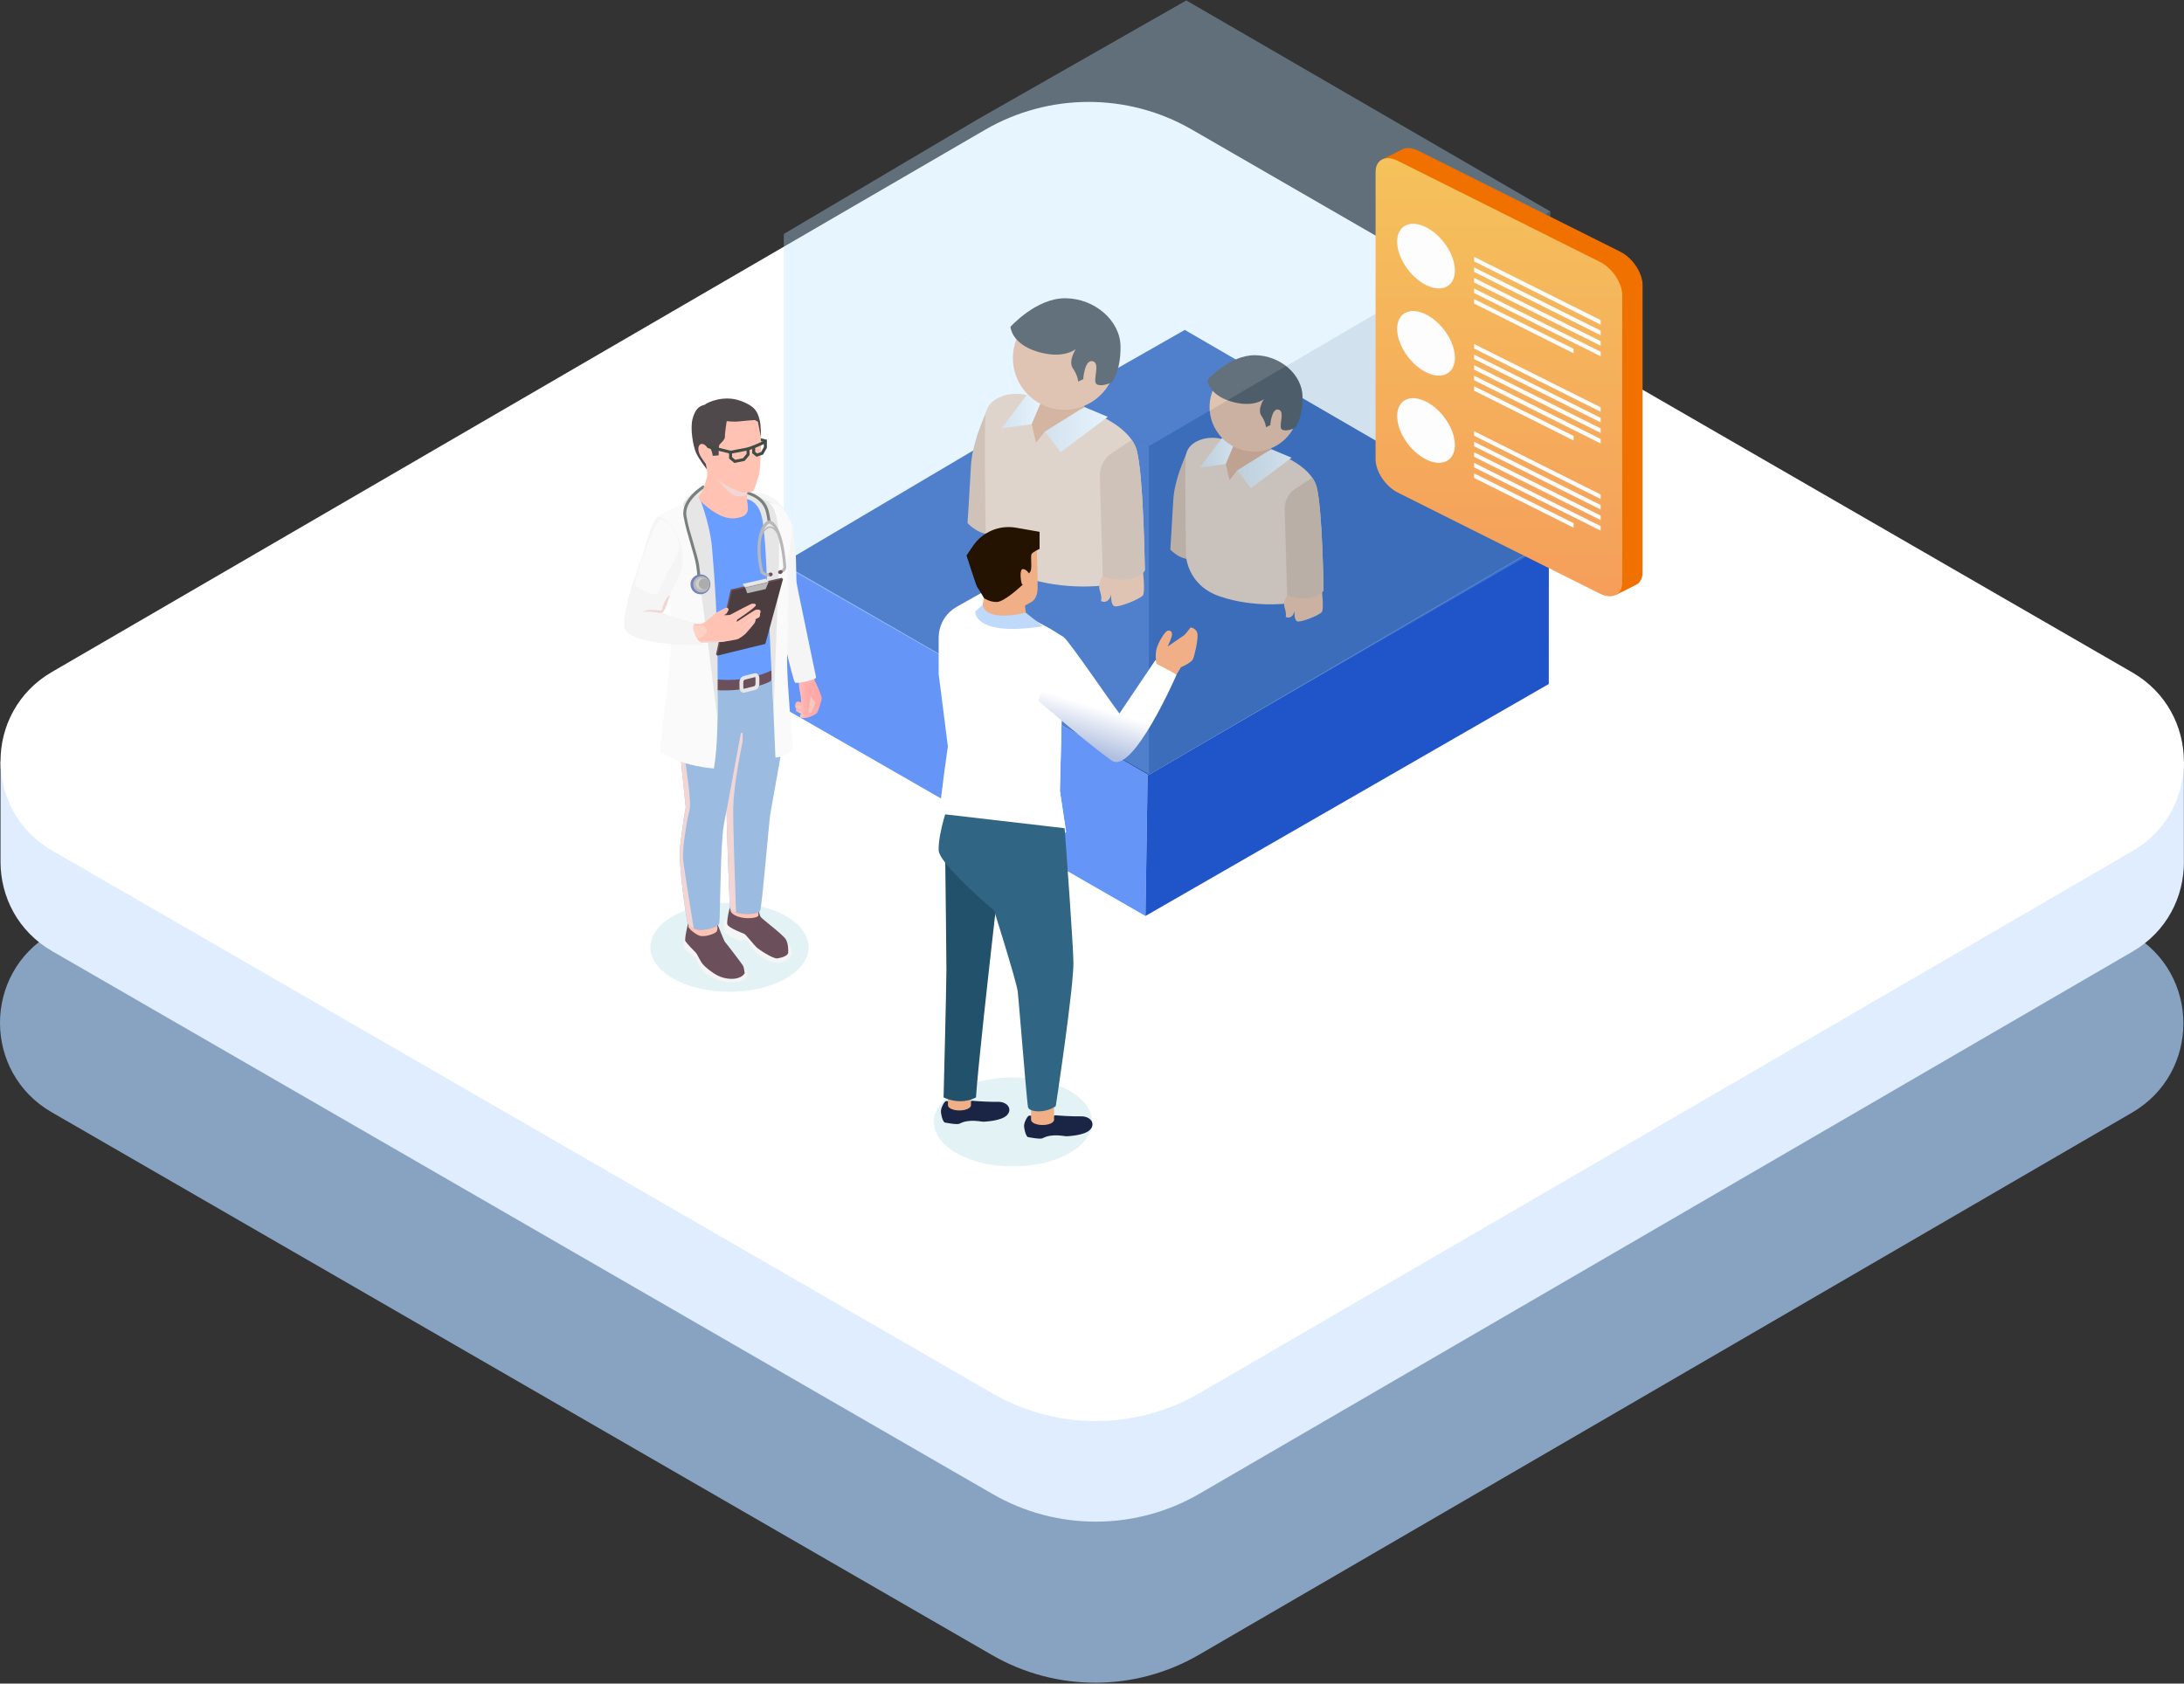 <svg width="476" height="367" viewBox="0 0 476 367" fill="none" xmlns="http://www.w3.org/2000/svg">
<rect x="0" y="0" width="476" height="367" fill="#333333" stroke="none"/>
<path opacity="0.7" d="M464.619 203.609L259.65 85.271C245.693 77.212 228.49 77.237 214.555 85.334L11.192 203.517C-3.755 212.203 -3.724 233.8 11.247 242.444L216.216 360.782C230.173 368.84 247.376 368.816 261.311 360.718L464.674 242.536C479.619 233.851 479.59 212.252 464.619 203.609Z" fill="#ADD4FE"/>
<path d="M475.978 165.998H460.389L259.763 50.166C245.805 42.107 228.603 42.132 214.668 50.229L15.459 165.996H0.114V187.884C0.114 187.886 0.114 187.89 0.114 187.892V187.919C0.134 195.475 3.884 203.02 11.36 207.336L216.329 325.675C230.286 333.733 247.489 333.709 261.423 325.611L464.787 207.429C472.271 203.079 475.996 195.495 475.976 187.919L475.978 165.998Z" fill="#DFEDFF"/>
<path d="M464.732 146.581L259.763 28.242C245.806 20.184 228.603 20.209 214.668 28.306L11.304 146.488C-3.642 155.175 -3.612 176.772 11.36 185.415L216.329 303.754C230.286 311.812 247.489 311.787 261.423 303.69L464.787 185.507C479.732 176.823 479.703 155.224 464.732 146.581Z" fill="white"/>
<path d="M250.123 168.851L249.657 199.669L170.485 154.18V122.828L250.123 168.851Z" fill="#6596F7"/>
<path d="M337.554 149.103L249.657 199.669L250.123 168.85L250.304 168.956L337.571 117.923L337.554 149.103Z" fill="#2054C9"/>
<path d="M337.571 117.923L337.469 117.984L307.191 135.689L305.066 136.933L302.166 138.628L300.176 139.79L293.785 143.529L291.793 144.694L250.304 168.955L250.291 168.948L250.123 168.85L217.882 150.194L215.89 149.041L212.07 146.831L209.866 145.556L209.292 145.224L207.306 144.073L170.485 122.827L200.083 105.32L202.43 103.932L212.663 97.879L214.67 96.736L222.421 92.317L224.433 91.17L258.218 71.915L291.123 90.993L293.368 92.295L293.853 92.576L295.829 93.722L302.777 97.751L304.75 98.894L335.104 116.493L337.571 117.923Z" fill="#1C4EB0"/>
<path d="M215.645 88.326C215.645 88.326 211.94 95.626 211.619 101.512C211.298 107.398 210.87 114.033 210.87 114.033C210.87 114.033 213.652 117.137 217.077 116.388C220.502 115.639 215.645 88.326 215.645 88.326Z" fill="#DCB193"/>
<path d="M249.51 124.312C249.51 124.312 248.64 126.054 245.505 126.315C242.359 126.587 240.357 125.618 240.357 125.618V127.632C240.357 127.632 231.987 128.763 223.443 125.879C214.899 123.006 214.812 115.333 214.812 115.333C214.812 115.333 214.46 92.131 214.812 90.191C215.181 88.159 216.693 87.045 218.246 86.434C220.055 85.722 222.061 85.683 223.945 86.163L236.95 89.473C236.95 89.473 243.753 91.671 246.659 95.894C247.159 96.612 247.551 97.396 247.769 98.245C249.249 104.002 249.51 124.312 249.51 124.312Z" fill="#F3CDB2"/>
<path d="M236.302 88.71L227.731 94.057L231.177 98.568L241.445 90.868L236.302 88.71Z" fill="url(#paint0_linear_3283_4594)"/>
<path d="M224.861 92.463L218.3 93.374L223.927 85.883L226.748 88.012L224.861 92.463Z" fill="url(#paint1_linear_3283_4594)"/>
<path d="M226.748 88.012L224.86 92.463L225.804 96.508L227.731 94.057L236.302 88.71L236.327 88.186L226.748 88.012Z" fill="#E49E72"/>
<path d="M242.94 80.697C244.388 74.657 240.665 68.586 234.625 67.138C228.585 65.691 222.514 69.413 221.066 75.453C219.619 81.493 223.341 87.564 229.381 89.012C235.421 90.46 241.492 86.737 242.94 80.697Z" fill="#F6B58C"/>
<path d="M220.23 71.243C220.23 71.243 220.403 74.933 226.112 76.663C231.82 78.393 234.472 76.086 234.472 76.086C234.472 76.086 232.742 78.681 233.838 80.296C234.934 81.91 234.991 83.179 234.991 83.179L236.087 82.66C236.087 82.66 236.375 78.278 238.163 78.739C239.95 79.2 237.99 83.121 239.028 83.755C240.066 84.39 241.968 83.467 242.141 83.467C242.315 83.467 244.275 81.103 244.217 75.51C244.16 69.917 238.625 65.073 232.224 65.015C225.823 64.957 220.23 71.243 220.23 71.243Z" fill="#373737"/>
<path d="M240.357 125.618C240.357 125.618 239.178 127.07 239.702 128.713C240.225 130.356 239.963 131.013 239.963 131.013C239.963 131.013 240.554 131.408 241.277 131.013C242 130.619 242.197 129.502 242.197 129.502C242.197 129.502 242 131.736 242.854 132.13C243.709 132.525 248.572 130.553 249.097 129.765C249.623 128.976 249.097 124.442 249.097 124.442L240.357 125.618Z" fill="#F6B58C"/>
<path d="M249.51 124.312C249.51 124.312 248.64 126.054 245.505 126.315C242.36 126.587 240.357 125.618 240.357 125.618V125.977L239.704 103.891C239.643 101.822 240.656 99.868 242.382 98.725L246.659 95.894C247.159 96.612 247.552 97.396 247.769 98.245C249.25 104.003 249.51 124.312 249.51 124.312Z" fill="#DCB193"/>
<path d="M259.196 97.577C259.196 97.577 255.994 103.885 255.716 108.973C255.439 114.06 255.069 119.795 255.069 119.795C255.069 119.795 257.474 122.478 260.434 121.83C263.394 121.183 259.196 97.577 259.196 97.577Z" fill="#DCB193"/>
<path d="M288.465 128.679C288.465 128.679 287.713 130.185 285.003 130.41C282.285 130.645 280.554 129.808 280.554 129.808V131.549C280.554 131.549 273.32 132.527 265.935 130.034C258.551 127.551 258.476 120.919 258.476 120.919C258.476 120.919 258.171 100.866 258.476 99.189C258.795 97.433 260.102 96.47 261.443 95.942C263.008 95.327 264.741 95.293 266.37 95.708L277.609 98.568C277.609 98.568 283.489 100.468 286 104.119C286.433 104.739 286.772 105.417 286.96 106.15C288.239 111.126 288.465 128.679 288.465 128.679Z" fill="#F3CDB2"/>
<path d="M277.05 97.909L269.642 102.531L272.62 106.429L281.494 99.774L277.05 97.909Z" fill="url(#paint2_linear_3283_4594)"/>
<path d="M267.16 101.152L261.49 101.94L266.353 95.465L268.792 97.305L267.16 101.152Z" fill="url(#paint3_linear_3283_4594)"/>
<path d="M268.792 97.306L267.161 101.153L267.976 104.648L269.642 102.531L277.05 97.909L277.071 97.456L268.792 97.306Z" fill="#E49E72"/>
<path d="M282.811 90.927C284.03 85.699 280.779 80.473 275.55 79.255C270.322 78.037 265.096 81.287 263.878 86.516C262.66 91.744 265.911 96.97 271.139 98.188C276.367 99.406 281.593 96.155 282.811 90.927Z" fill="#F6B58C"/>
<path d="M263.159 82.812C263.159 82.812 263.308 86.001 268.242 87.496C273.176 88.991 275.468 86.998 275.468 86.998C275.468 86.998 273.973 89.241 274.92 90.636C275.867 92.031 275.917 93.128 275.917 93.128L276.863 92.679C276.863 92.679 277.112 88.892 278.658 89.291C280.202 89.689 278.508 93.078 279.405 93.626C280.302 94.175 281.947 93.377 282.096 93.377C282.246 93.377 283.94 91.334 283.891 86.5C283.841 81.666 279.058 77.48 273.525 77.43C267.993 77.38 263.159 82.812 263.159 82.812Z" fill="#373737"/>
<path d="M280.554 129.808C280.554 129.808 279.535 131.063 279.987 132.483C280.44 133.903 280.213 134.471 280.213 134.471C280.213 134.471 280.724 134.812 281.348 134.471C281.973 134.13 282.144 133.165 282.144 133.165C282.144 133.165 281.973 135.096 282.711 135.437C283.45 135.777 287.653 134.074 288.107 133.392C288.562 132.71 288.107 128.791 288.107 128.791L280.554 129.808Z" fill="#F6B58C"/>
<path d="M288.465 128.679C288.465 128.679 287.712 130.185 285.003 130.41C282.285 130.645 280.553 129.808 280.553 129.808V130.119L279.99 111.03C279.937 109.241 280.812 107.553 282.304 106.565L286 104.118C286.433 104.739 286.772 105.416 286.96 106.15C288.239 111.126 288.465 128.679 288.465 128.679Z" fill="#DCB193"/>
<path opacity="0.34" d="M250.461 97.028L250.45 168.831L170.823 123.342V51.005L250.461 97.028Z" fill="#B7E4FF"/>
<g opacity="0.34">
<path d="M337.892 118.265L250.45 168.832L250.461 97.028L250.642 97.133L337.909 46.101L337.892 118.265Z" fill="#78ABCE"/>
</g>
<path opacity="0.34" d="M337.909 46.101L337.807 46.161L307.528 63.867L305.403 65.111L302.504 66.806L300.514 67.969L294.123 71.706L292.131 72.872L250.642 97.133L250.629 97.125L250.461 97.028L218.22 78.372L216.227 77.219L212.408 75.009L210.204 73.734L209.629 73.401L207.644 72.251L170.823 51.005L200.421 33.498L202.768 32.11L213.001 26.056L215.007 24.914L222.759 20.494L224.771 19.349L258.556 0.093L291.461 19.171L293.706 20.473L294.191 20.754L296.166 21.9L303.115 25.928L305.088 27.072L335.441 44.671L337.909 46.101Z" fill="#B7E4FF"/>
<path d="M171.182 199.636C164.45 195.848 153.532 195.848 146.798 199.636C140.064 203.424 140.064 209.564 146.798 213.352C153.531 217.14 164.448 217.14 171.182 213.352C177.917 209.564 177.917 203.424 171.182 199.636Z" fill="#E3F2F5"/>
<path d="M161.345 94.422L161.188 95.055L166.919 96.481L167.076 95.848L161.345 94.422Z" fill="#414C45"/>
<path d="M150.271 203.856C150.271 203.856 149.13 204.181 149.055 204.727C148.979 205.274 149.001 206.438 149.211 206.76C149.422 207.082 151.101 208.472 151.205 208.515C151.31 208.557 151.619 208.618 151.619 208.618C151.619 208.618 152.436 211.326 153.951 212.341C155.466 213.356 156.743 213.933 158.767 214.098C160.79 214.262 162.328 213.822 162.877 212.834C163.425 211.845 161.097 209.693 160.442 209.524L159.787 209.356L150.271 203.857V203.856Z" fill="#F5F5F5"/>
<path d="M158.95 199.857C158.95 199.857 157.794 200.638 157.711 201.524C157.627 202.409 157.838 203.171 157.838 203.171C157.838 203.171 158.991 204.094 159.286 204.19C159.581 204.286 161.283 205.117 161.334 205.113C161.384 205.109 162.065 204.736 162.065 204.736L163.018 205.27C163.018 205.27 163.944 206.973 164.719 207.606C165.495 208.238 166.702 209.429 168.808 209.79C170.914 210.151 172.666 208.765 172.574 207.573C172.482 206.381 171.545 205.401 171.545 205.401L162.606 201.027L158.95 199.857Z" fill="#F5F5F5"/>
<path d="M155.124 199.967L156.467 201.69C156.467 201.69 157.823 205.165 158.024 205.352C158.224 205.539 161.589 209.942 161.898 210.442C162.207 210.942 162.298 212.118 162.298 212.118C162.298 212.118 162.109 212.741 160.958 213.151C159.808 213.561 157.938 213.418 156.479 212.686C155.02 211.954 153.662 210.775 153.139 210.14C152.617 209.505 151.884 207.888 151.721 207.749C151.558 207.609 149.628 205.596 149.375 205.159C149.122 204.722 149.967 201.227 150.114 200.726C150.261 200.224 155.124 199.966 155.124 199.966L155.124 199.967Z" fill="#6B505C"/>
<path d="M165.036 196.616C165.036 196.616 165.418 199.374 165.796 199.886C166.173 200.397 170.728 203.796 171.277 204.784C171.827 205.772 171.798 206.924 171.785 207.634C171.772 208.345 170.371 208.791 169.417 208.915C168.464 209.039 165.345 206.948 164.889 206.511C164.432 206.074 162.552 203.752 162.276 203.604C162 203.456 158.752 202.305 158.519 201.478C158.286 200.651 159.288 196.569 159.53 196.416C159.771 196.262 165.036 196.615 165.036 196.615V196.616Z" fill="#6B505C"/>
<path d="M156.221 201.375C156.221 201.375 156.612 202.606 156.145 203.115C155.678 203.624 153.387 204.375 152.356 203.932C151.324 203.488 150.019 202.395 150.021 201.932C150.025 201.47 150.097 198.328 150.097 198.328L156.221 201.375Z" fill="#FFC2B3"/>
<path d="M165.115 197.623C165.115 197.623 165.412 199.289 165.27 199.638C165.129 199.987 163.484 200.351 161.719 200.031C159.954 199.711 159.274 198.902 159.218 198.552C159.161 198.201 160.047 195.446 160.096 195.425C160.146 195.405 165.115 197.622 165.115 197.622L165.115 197.623Z" fill="#FFC2B3"/>
<path d="M159.06 197.805C159.071 198.318 159.627 198.697 160.416 198.94C162.257 199.512 165.359 199.349 165.674 198.493C166.119 197.274 167.532 179.931 167.861 177.643C168.192 175.355 171.22 159.877 171.511 154.924C171.805 149.966 170.757 142.343 170.757 142.343L161.404 140.43C161.404 140.43 159.449 150.443 158.76 153.797L158.756 153.801C158.695 154.106 158.645 154.353 158.606 154.535C158.135 156.733 158.643 170.752 158.402 174.186C158.16 177.614 159.028 196.084 159.06 197.805Z" fill="#9BBBE0"/>
<g style="mix-blend-mode:multiply">
<path d="M159.059 197.803C159.071 198.317 159.627 198.696 160.416 198.939C160.211 192.41 159.741 179.875 159.818 175.879C159.921 170.652 161.86 161.634 161.86 161.634L161.901 155.09L158.76 153.796L158.757 153.801C158.695 154.105 158.645 154.353 158.606 154.534C158.136 156.732 158.643 170.752 158.402 174.185C158.161 177.614 159.028 196.083 159.059 197.803Z" fill="#F2D5D5"/>
</g>
<path d="M149.794 200.969C149.92 201.547 150.517 202.077 151.199 202.401C151.616 202.608 152.068 202.739 152.467 202.756C153.517 202.809 156.586 202.268 156.776 201.207C156.961 200.146 156.999 183.582 157.779 179.67C158.559 175.757 161.463 159.819 161.463 159.819C161.463 159.819 165.287 159.187 165.461 156.672C165.64 154.16 165.421 146.979 165.421 146.979L149.709 142.743L148.856 142.513C148.856 142.513 147.473 147.757 147.522 153.228C147.572 158.699 149.449 175.954 149.449 175.954C149.449 175.954 148.762 179.758 148.261 184.192C147.756 188.622 149.587 200.038 149.793 200.967L149.794 200.969Z" fill="#9BBBE0"/>
<g style="mix-blend-mode:multiply">
<path d="M149.795 200.969C149.921 201.547 150.517 202.077 151.199 202.401C150.31 196.659 148.908 188.381 148.855 186.864C148.777 184.543 149.763 178.887 149.763 178.887L150.253 176.724C150.742 174.553 149.836 170.013 148.716 160.772C147.596 151.532 149.097 146.652 149.504 143.425C149.504 143.425 149.59 143.167 149.711 142.743L148.859 142.513C148.859 142.513 147.476 147.757 147.525 153.228C147.575 158.699 149.452 175.954 149.452 175.954C149.452 175.954 148.765 179.758 148.264 184.192C147.759 188.622 149.59 200.038 149.796 200.967L149.795 200.969Z" fill="#F2D5D5"/>
</g>
<path d="M179.106 152.198C179.095 152.562 178.357 155.151 177.993 155.483C177.619 155.826 176.486 156.336 176.184 156.388C175.914 156.429 175.082 156.637 174.656 156.481C174.583 156.461 174.521 156.43 174.479 156.378C174.167 156.045 174.667 155.567 174.667 155.567L174.053 155.286L173.575 155.068C173.575 155.068 173.408 154.673 173.523 154.455C173.128 154.08 173.378 153.488 173.378 153.488C173.378 153.446 173.388 153.009 173.877 152.937C174.387 152.864 174.864 153.363 174.864 153.363C174.864 153.363 174.864 152.385 174.625 151.793C174.396 151.201 174.116 149.756 174.106 148.986C174.085 148.217 173.887 146.429 173.887 146.429C173.887 146.429 173.16 144.079 172.952 143.092C172.754 142.114 173.773 141.023 173.773 141.023L176.268 142.499C176.705 144.318 177.266 147.832 177.63 148.467C177.993 149.111 179.127 151.845 179.106 152.199L179.106 152.198Z" fill="url(#paint4_linear_3283_4594)"/>
<g style="mix-blend-mode:multiply">
<path d="M177.672 153.175C177.693 153.331 177.433 153.861 177.37 154.038C177.183 154.474 176.944 154.869 176.82 155.348C175.988 155.431 175.198 155.847 174.657 156.481C174.584 156.46 174.522 156.429 174.481 156.377C174.169 156.045 174.668 155.566 174.668 155.566L174.055 155.285C174.075 155.223 174.107 155.171 174.159 155.129C174.221 155.078 174.304 155.067 174.377 155.056C174.71 155.005 175.032 154.963 175.365 154.932C175.126 154.921 174.897 154.891 174.669 154.828C174.752 154.828 174.71 154.662 174.627 154.599C174.294 154.36 173.9 154.204 173.493 154.142C173.4 154.017 173.598 153.872 173.754 153.861C174.097 153.83 174.44 153.882 174.772 153.841C175.105 153.799 175.469 153.633 175.593 153.321C175.666 153.123 175.645 152.905 175.635 152.687C175.614 152.001 175.811 151.825 176.446 151.544C176.778 152.043 177.153 152.531 177.558 152.979C177.61 153.03 177.662 153.093 177.672 153.176L177.672 153.175Z" fill="#F2CBBC"/>
</g>
<path d="M175.06 148.694C176.07 148.27 176.74 150.352 176.694 151.307C176.648 152.262 176.297 154.118 176.297 154.118C176.297 154.118 176.392 155.729 175.679 155.867C174.966 156.005 174.498 155.66 174.572 154.42C174.646 153.181 174.62 152.143 174.408 151.036C174.196 149.928 174.147 149.078 175.06 148.694Z" fill="url(#paint5_linear_3283_4594)"/>
<path d="M177.847 147.583C177.9 148.015 176.812 148.263 175.986 148.474C174.867 148.764 173.857 148.934 173.294 148.805C173.037 148.744 171.801 143.641 171.443 142.116C171.169 140.996 170.891 139.59 170.615 138.077C169.879 133.919 169.201 128.889 169.047 126.451C168.753 121.92 167.504 110.984 167.504 110.984L164.015 107.414C168.755 107.004 171.851 111.298 172.761 115.16C173.68 119.023 173.484 125.89 173.607 126.943C173.675 127.514 174.616 132.024 175.483 136.191C175.484 136.216 175.494 136.249 175.495 136.273C175.546 136.484 175.588 136.687 175.623 136.891C175.898 138.215 176.161 139.474 176.375 140.531C176.694 142.091 177.812 147.322 177.849 147.583H177.847Z" fill="#F5F5F5"/>
<path d="M168.041 148.435C165.759 149.836 158.354 151.398 152.736 149.877C147.119 148.355 155.191 146.594 155.191 146.594C155.191 146.594 162.797 149.107 168.041 145.149C168.601 145.954 168.041 148.435 168.041 148.435Z" fill="#6B505C"/>
<path d="M144.884 124.597C145.102 125.788 145.281 126.659 145.358 126.903C145.666 127.928 147.6 135.408 147.612 135.511C147.612 135.614 148.381 141.98 148.522 143.824C148.548 144.157 148.842 145.598 149.355 146.008C151.635 147.917 158.327 148.807 163.041 147.795C168.792 146.577 170.586 144.752 170.752 143.419C170.919 142.087 170.516 137.599 170.696 134.78C170.888 131.962 170.639 124.955 171.797 119.178C172.806 114.144 171.312 111.759 170.351 110.888C169.39 110.017 167.929 109.549 166.392 109.126C164.868 108.717 164.06 108.854 162.472 108.315C160.884 107.777 153.724 107.47 150.393 108.943C150.393 108.943 149.15 109.788 147.651 110.544C146.115 111.325 144.308 112.017 143.848 112.658C143.143 113.619 144.206 120.792 144.885 124.597H144.884Z" fill="#699DFF"/>
<path d="M171.561 120.34C171.561 120.34 171.863 133.607 171.561 142.502C171.452 145.73 171.778 151.153 172.809 163.113C171.434 165.129 169.001 165.129 169.001 165.129C169.001 165.129 167.786 136.311 167.573 129.564C167.36 122.817 166.879 113.717 166.879 113.717L171.561 120.34Z" fill="#FAFAFA"/>
<g style="mix-blend-mode:multiply">
<path d="M144.883 124.596C145.101 125.788 145.28 126.658 145.358 126.902C145.665 127.927 147.599 135.407 147.612 135.51C147.612 135.613 148.38 141.979 148.521 143.823C148.547 144.156 148.842 144.553 149.354 144.963C149.431 143.106 149.585 141.146 149.585 141.146L152.748 141.735C152.748 141.735 160.614 141.095 161.279 141.081C161.945 141.068 167.223 138.251 167.223 138.251C167.223 138.251 154.426 139.006 154.221 138.955C154.016 138.904 149.532 136.88 149.238 136.636C148.93 136.393 148.444 132.371 148.277 131.103C148.111 129.835 148.674 123.622 148.674 123.622L144.883 124.596Z" fill="#F2D5D5"/>
</g>
<path d="M169.603 110.036C170.804 110.517 171.725 112.514 171.725 112.514C171.725 112.514 172.646 114.099 172.646 114.859C172.646 115.62 171.919 121.489 171.919 121.489L167.11 118.563C167.11 118.563 166.838 112.48 166.041 110.614C165.243 108.749 160.708 108.392 159.712 108.433C159.26 108.452 158.007 108.342 156.627 108.261C159.42 108.296 162.584 108.351 162.785 108.426C163.147 108.563 168.403 109.555 169.604 110.035L169.603 110.036Z" fill="#FAFAFA"/>
<path d="M161.277 107.364C161.277 107.364 162.256 107.329 163.47 107.647C164.699 107.969 166.395 108.542 167.942 109.955C170.023 111.856 169.806 119.267 169.786 122.163C169.766 125.058 168.572 154.791 168.572 154.791L166.882 120.603C166.882 120.603 166.66 116.88 166.321 114.225C165.981 111.57 165.093 108.567 161.037 108.434C157.248 108.309 161.277 107.364 161.277 107.364Z" fill="#E6E6E6"/>
<path d="M156.628 108.261C155.194 108.243 153.874 108.231 153.089 108.225C154.049 108.139 155.388 108.188 156.628 108.261Z" fill="#FAFAFA"/>
<path d="M144.688 125.007L143.156 113.007C143.156 113.007 143.29 112.698 144.688 111.897C146.087 111.097 150.534 108.884 150.534 108.884L152.347 108.219C152.347 108.219 152.637 108.222 153.089 108.225C152.766 108.254 152.481 108.297 152.264 108.361C151.911 109.182 152.871 112.107 153.272 113.718C154.859 120.096 155.354 128.044 155.354 128.044C155.354 128.044 155.849 138.762 156.055 143.206C156.398 150.619 156.76 160.795 155.594 167.517C148.084 166.891 143.865 163.954 143.865 163.954C144.011 160.306 145.667 148.773 146.073 142.779C146.429 137.518 146.105 133.101 146.073 130.937L144.688 125.007Z" fill="#FAFAFA"/>
<path d="M167.346 113.96C167.345 113.948 167.197 112.664 166.913 111.564C165.755 107.087 159.484 107.239 159.424 107.244L159.402 106.604C159.482 106.589 166.25 106.438 167.533 111.404C167.829 112.548 167.977 113.833 167.984 113.888L167.346 113.96Z" fill="#79817C"/>
<path d="M168.393 125.117C168.344 124.894 168.096 124.758 167.838 124.815C167.581 124.871 167.363 125.093 167.412 125.317C167.461 125.54 167.758 125.681 168.016 125.625C168.273 125.568 168.442 125.341 168.394 125.118L168.393 125.117Z" fill="#6B505C"/>
<path d="M167.318 125.628C166.483 125.628 165.861 124.954 165.83 124.92L165.758 124.784C164.408 119.495 165.231 114.305 167.554 113.452L167.648 113.418L167.745 113.443C170.719 114.215 171.307 122.645 171.364 123.604C171.375 123.968 171.158 124.693 170.266 124.909L170.115 124.287C170.708 124.143 170.724 123.68 170.724 123.629C170.514 120.124 169.531 114.745 167.68 114.092C165.981 114.865 165.068 119.405 166.355 124.541C166.516 124.69 167.018 125.111 167.562 124.952L167.735 125.57C167.592 125.609 167.451 125.627 167.318 125.627L167.318 125.628Z" fill="#B8B8B8"/>
<path d="M165.779 117.434L165.47 117.345C165.806 116.166 166.851 114.89 167.581 114.769C168.302 114.646 168.913 115.055 169.608 116.129L169.34 116.304C168.564 115.108 168.039 115.018 167.633 115.084C167.084 115.176 166.101 116.3 165.779 117.434Z" fill="#B8B8B8"/>
<path d="M169.614 124.869C169.693 125.083 169.958 125.185 170.205 125.094C170.452 125.003 170.639 124.754 170.561 124.539C170.483 124.324 170.169 124.225 169.921 124.316C169.673 124.406 169.536 124.654 169.614 124.869Z" fill="#6B505C"/>
<path d="M152.346 108.218C152.346 108.218 154.695 113.841 155.193 119.498C156.637 135.924 156.403 145.287 156.394 156.975C153.145 131.042 152.913 129.013 151.109 119.668C150.809 118.114 150.637 116.558 150.422 115.502C149.798 112.424 148.557 110.304 148.99 109.58C149.533 108.675 151.318 106.871 153.477 106.027C153.376 106.942 152.345 108.218 152.345 108.218H152.346Z" fill="#E6E6E6"/>
<path d="M152.64 126.307L152.003 126.245C152.003 126.239 152.06 125.514 151.728 123.262C151.569 122.188 151.086 120.544 150.574 118.803C149.982 116.789 149.309 114.506 148.981 112.569C148.337 108.794 153.109 105.874 153.313 105.752L153.643 106.301C153.596 106.328 149.042 109.118 149.611 112.461C149.935 114.361 150.602 116.625 151.189 118.623C151.707 120.385 152.196 122.049 152.361 123.17C152.71 125.529 152.643 126.277 152.64 126.307Z" fill="#79817C"/>
<path d="M163.314 105.053C163.314 105.053 162.548 107.266 162.855 109.27C163.161 111.274 163.347 112.679 159.999 112.988C156.652 113.298 152.746 109.316 152.606 109.15C152.466 108.983 152.262 108.36 152.262 108.36L153.23 106.72C153.23 106.72 154.051 104.553 154.147 103.506C154.244 102.46 153.189 97.675 153.189 97.675C153.189 97.675 150.969 93.867 154.012 94.544C157.054 95.221 159.877 96.321 160.496 98.428C161.115 100.534 163.315 105.052 163.315 105.052L163.314 105.053Z" fill="#FFC2B3"/>
<path d="M166.346 127.725L166.949 126.276L161.883 127.443L162.322 128.643L166.346 127.725Z" fill="#B8B8B8"/>
<path d="M159.267 128.505L170.376 125.949L170.653 126.232L156.328 142.922L156.052 142.639L159.267 128.505Z" fill="#6B505C"/>
<path d="M159.545 128.787L170.654 126.231L166.804 140.364L156.329 142.921L159.545 128.787Z" fill="#4C3D40"/>
<path d="M137.376 136.765C137.415 136.932 137.466 137.073 137.53 137.2C138.401 138.815 140.156 138.955 144.024 139.788C147.88 140.633 152.184 140.096 152.184 140.096C152.184 140.096 154.515 139.98 156.103 139.98C156.974 139.967 158.23 139.813 159.267 139.634H159.28C160.112 139.493 160.778 139.352 160.945 139.263C161.291 139.071 162.162 138.507 162.597 138.033C163.02 137.558 164.173 136.239 164.455 135.829C164.609 135.599 164.647 135.368 164.647 135.215C164.66 135.099 164.647 135.036 164.647 135.036C164.647 135.036 164.647 135.023 164.66 135.023C164.723 134.972 164.98 134.78 165.351 134.639C165.672 134.497 165.659 134.075 165.633 133.883C165.633 133.819 165.62 133.781 165.62 133.781C165.62 133.781 165.684 133.678 165.722 133.55C165.773 133.397 165.812 133.204 165.697 133.063C165.479 132.82 164.967 132.884 164.723 132.922C164.467 132.961 160.56 135.574 160.56 135.574L160.649 135.1C160.649 135.1 164.799 132.346 164.748 131.923C164.684 131.488 164.146 131.59 163.877 131.603C163.62 131.629 159.112 134.037 159.112 134.037L158.189 134.114H157.716L158.369 133.691C158.369 133.691 158.804 133.039 158.804 132.885C158.817 132.731 158.599 132.449 158.369 132.462C158.151 132.488 156.268 133.41 156.012 133.64C155.769 133.858 153.911 135.613 153.091 135.907C152.271 136.19 152.361 136.023 149.491 135.523C147.314 135.126 145.392 134.229 144.624 133.82C144.624 133.82 144.611 133.82 144.611 133.807C144.381 133.691 144.253 133.615 144.253 133.615C144.253 133.615 144.778 129.695 144.662 128.427C144.599 127.748 143.138 127.005 141.742 126.48C140.499 126.006 139.321 125.711 139.218 125.826C139.192 125.852 139.141 125.967 139.09 126.134C138.769 127.146 138.142 130.233 138.142 130.233C138.142 130.233 136.874 134.793 137.373 136.765H137.376Z" fill="#FFC2B3"/>
<path d="M137.736 127.594C137.736 127.594 138.913 128.839 140.961 129.533C143.008 130.227 145.192 130.937 145.192 130.937C145.192 130.937 147.699 126.654 148.311 124.951C148.923 123.248 149.292 120.584 147.931 117.411C146.571 114.239 144.58 112.67 143.499 112.668C142.451 112.666 140.779 118.437 140.498 119.607C140.216 120.778 137.736 127.594 137.736 127.594Z" fill="#F5F5F5"/>
<g style="mix-blend-mode:multiply">
<path d="M164.644 135.033L161.425 138.08L161.877 137.842L164.655 135.215C164.658 135.105 164.645 135.034 164.645 135.034L164.644 135.033Z" fill="#F2D5D5"/>
</g>
<g style="mix-blend-mode:multiply">
<path d="M165.634 133.882C165.629 133.822 165.622 133.781 165.622 133.781C165.622 133.781 165.684 133.683 165.726 133.55L163.246 135.202C163.246 135.202 161.329 136.834 161.209 137.066L163.596 135.159L165.634 133.882Z" fill="#F2D5D5"/>
</g>
<g style="mix-blend-mode:multiply">
<path d="M137.376 136.765C137.414 136.932 137.466 137.073 137.53 137.201C138.401 138.815 140.156 138.955 144.024 139.788C147.88 140.633 152.184 140.096 152.184 140.096C152.184 140.096 154.515 139.98 156.103 139.98C156.974 139.968 158.23 139.814 159.267 139.634L154.924 139.711C154.924 139.711 150.735 140.019 148.11 139.916C143.498 139.724 141.206 138.878 139.643 138.366C138.093 137.841 137.375 136.765 137.375 136.765L137.376 136.765Z" fill="#F2D5D5"/>
</g>
<g style="mix-blend-mode:multiply">
<path d="M153.095 135.901L151.643 136.223C151.643 136.223 150.188 136.213 149.618 136.17C149.048 136.128 143.155 133.512 143.155 133.512L144.252 133.612L146.581 134.693L149.501 135.518L151.62 135.926L152.018 135.999L153.095 135.901Z" fill="#F2D5D5"/>
</g>
<g style="mix-blend-mode:multiply">
<path d="M156.302 104.311C156.302 104.311 157.762 106.471 159.356 107.636C160.951 108.8 162.792 107.858 162.792 107.858L163.12 105.729L156.302 104.311Z" fill="#F2D5D5"/>
</g>
<path d="M142.56 129.565C141.346 129.558 140.424 128.907 139.435 128.312C139.428 128.308 139.422 128.304 139.415 128.3C139.123 128.125 138.562 128.007 138.475 127.636C138.449 127.527 138.458 127.414 138.468 127.302C138.519 126.695 138.518 126.085 138.729 125.52C138.964 124.889 142.836 112.784 144.215 113.255C145.186 113.587 145.958 114.289 146.494 115.153C147.096 116.126 147.732 117.01 147.917 118.161C147.96 118.425 147.981 118.66 147.983 118.877C147.999 120.16 147.383 121.302 146.859 122.434C146.379 123.47 145.596 124.276 145.219 125.384C144.929 126.238 144.363 126.971 144.061 127.833C143.791 128.605 143.584 129.571 142.559 129.565L142.56 129.565Z" fill="#FAFAFA"/>
<path d="M138.233 134.409C138.659 134.002 139.263 133.849 139.845 133.763C140.28 133.699 140.724 133.665 141.157 133.736C141.832 133.846 142.451 134.256 143.125 134.416C143.616 134.533 144.112 134.664 144.554 134.914C145.229 135.298 145.899 135.443 146.644 135.676C147.713 136.011 148.76 136.518 149.905 136.419C150.746 136.346 151.588 136.371 152.437 136.342C152.849 136.328 153.297 136.313 153.633 136.554C153.972 136.797 154.106 137.262 154.019 137.669C153.933 138.076 153.655 138.423 153.319 138.668C152.521 139.248 151.462 139.284 150.476 139.256C149.457 139.228 148.43 139.06 147.415 139.05C146.514 139.041 145.62 139.114 144.709 139.026C143.592 138.919 142.486 138.695 141.416 138.36C140.697 138.135 139.936 137.974 139.291 137.568C138.939 137.346 138.397 137.151 138.18 136.772C137.8 136.108 137.644 134.972 138.233 134.409Z" fill="#FFD0C4"/>
<path d="M138.563 130.253C138.597 129.581 138.658 128.826 138.813 128.767C139.204 128.619 139.758 129.539 140.012 129.73C140.499 130.097 141.046 130.399 141.654 130.497C142.064 130.563 142.49 130.534 142.887 130.655C143.284 130.776 143.665 131.113 143.644 131.527C143.63 131.819 143.415 132.072 143.159 132.214C142.903 132.356 142.608 132.407 142.319 132.455C141.502 132.594 139.888 132.602 139.528 133.556C139.462 133.731 139.453 133.92 139.418 134.103C139.337 134.53 139.107 134.924 138.783 135.214C138.364 135.588 137.884 135.563 137.744 134.944C137.694 134.719 137.716 134.485 137.753 134.258C137.972 132.893 138.495 131.636 138.563 130.253Z" fill="#FFD0C4"/>
<path d="M164.098 90.597C165.275 91.393 165.783 93.052 165.846 96.165C165.909 99.277 165.577 102.851 165.444 103.419C165.311 103.987 164.509 106.406 164.292 106.878C164.075 107.351 161.88 107.47 161.484 107.272C161.089 107.075 156.915 105.548 156.085 103.99C155.255 102.431 154.679 100.55 154.547 100.154C154.415 99.759 153.927 94.76 154.102 94.401C154.278 94.042 155.545 90.117 157.171 89.51C158.797 88.902 164.098 90.597 164.098 90.597Z" fill="#FFC2B3"/>
<path d="M155.331 99.368L156.633 99.268C156.633 99.268 156.602 97.234 156.796 96.953C156.989 96.672 158.053 95.842 158.001 95.174C157.95 94.507 158.387 91.799 158.387 91.799C158.387 91.799 159.856 92.007 161.079 91.862C162.301 91.716 164.536 91.561 164.536 91.561L165.18 91.953L165.814 95.213C165.814 95.213 165.932 92.805 165.518 91.383C165.104 89.962 164.779 88.585 161.321 87.348C157.863 86.112 154.295 87.604 153.583 88.234C152.271 88.538 151.508 89.256 150.944 91.31C150.381 93.364 151.049 97.198 151.685 98.653C152.322 100.108 154.061 102.32 154.061 102.32L153.683 100.086L152.901 97.115C152.901 97.115 154.037 96.833 154.634 97.513C155.232 98.193 155.331 99.368 155.331 99.368Z" fill="#4F494C"/>
<path d="M151.62 135.926C151.62 135.926 150.726 135.988 151.199 137.608C151.673 139.228 152.417 140.03 153.725 140.59C151.243 140.724 146.146 140.537 142.864 140.003C139.582 139.47 137.073 138.776 136.193 137.175C135.312 135.573 137.737 127.593 137.737 127.593L145.193 130.937L144.492 133.386L144.616 133.807L151.62 135.926L151.62 135.926Z" fill="#F5F5F5"/>
<g style="mix-blend-mode:multiply">
<path d="M140.008 133.389C140.904 133.301 141.811 133.338 142.703 133.448C143.241 133.515 143.915 133.756 144.425 133.472C145.082 133.105 145.912 129.804 146.071 129.812C145.885 129.803 145.725 129.936 145.597 130.071C145.311 130.372 145.073 130.718 144.897 131.094C144.731 131.446 144.558 131.831 144.435 132.2C144.37 132.395 144.386 132.757 144.265 132.92C144.055 133.203 143.665 133.063 143.36 133.025C142.247 132.887 141.029 132.851 140.008 133.389Z" fill="#F2D5D5"/>
</g>
<path d="M162.07 151.007C161.889 151.007 161.716 150.947 161.567 150.831C161.313 150.633 161.167 150.294 161.167 149.9V148.745C161.167 148.09 161.557 147.498 162.075 147.366H162.076L164.386 146.784C164.639 146.718 164.892 146.771 165.099 146.932C165.354 147.131 165.501 147.469 165.501 147.864V149.018C165.501 149.672 165.111 150.265 164.593 150.397L162.282 150.98C162.212 150.998 162.141 151.007 162.072 151.007H162.07ZM162.281 148.178C162.182 148.204 162.004 148.439 162.004 148.745V149.901C162.004 150.072 162.063 150.159 162.085 150.172L164.386 149.586C164.483 149.561 164.663 149.326 164.663 149.018V147.864C164.663 147.693 164.605 147.606 164.583 147.592L162.281 148.178Z" fill="#E6E6E6"/>
<path d="M164.882 99.576L163.939 98.806V97.211L167.139 95.805V97.618L166.319 99.08L164.881 99.575L164.882 99.576ZM164.591 98.497L165.013 98.841L165.872 98.544L166.487 97.448V96.805L164.591 97.637V98.497Z" fill="#414C45"/>
<path d="M160.05 100.924L158.9 99.96V98.311L163.36 97.45V99.19L162.299 100.469L160.05 100.924ZM159.552 99.656L160.229 100.222L161.945 99.875L162.708 98.954V98.241L159.552 98.85V99.656Z" fill="#414C45"/>
<path d="M153.625 96.852L153.468 97.485L159.148 98.898L159.305 98.265L153.625 96.852Z" fill="#414C45"/>
<path d="M154.425 98.036C153.858 96.821 152.95 96.545 152.54 96.923C152.13 97.301 151.952 98.388 152.877 99.761C153.803 101.134 153.969 101.501 154.531 101.466C155.093 101.431 154.84 100.344 154.759 99.953C154.678 99.563 154.425 98.036 154.425 98.036Z" fill="#FFC2B3"/>
<path d="M164.161 97.115L162.929 97.537L163.14 98.154L164.372 97.732L164.161 97.115Z" fill="#414C45"/>
<path d="M166.881 128.41L167.484 126.961L162.418 128.127L162.857 129.327L166.881 128.41Z" fill="#B8B8B8"/>
<path d="M162.418 128.126L161.883 127.442V127.291L167.485 126.809V126.96L162.418 128.126Z" fill="#B8B8B8"/>
<path d="M162.418 127.976L161.883 127.292L166.926 126.131L167.485 126.81L162.418 127.976Z" fill="#E6E6E6"/>
<path d="M150.495 127.377C150.495 128.572 151.463 129.54 152.658 129.54C153.852 129.54 154.821 128.571 154.821 127.377C154.821 126.184 153.852 125.215 152.658 125.215C151.463 125.215 150.495 126.183 150.495 127.377Z" fill="#7483BA"/>
<path d="M152.87 129.163C153.856 129.163 154.655 128.364 154.655 127.377C154.655 126.391 153.856 125.592 152.87 125.592C151.883 125.592 151.084 126.391 151.084 127.377C151.084 128.364 151.883 129.163 152.87 129.163Z" fill="#B8B8B8"/>
<path d="M152.869 128.516C153.547 128.516 154.097 127.966 154.097 127.287C154.097 126.609 153.547 126.059 152.869 126.059C152.19 126.059 151.64 126.609 151.64 127.287C151.64 127.966 152.19 128.516 152.869 128.516Z" fill="#CFCFCF"/>
<path d="M152.285 127.344C152.314 127.954 152.815 128.44 153.414 128.44C154.035 128.44 154.545 127.92 154.545 127.288C154.545 126.655 154.035 126.135 153.414 126.135C152.794 126.135 152.284 126.655 152.284 127.288L152.285 127.344Z" fill="#ACACAC"/>
<path d="M232.969 237.714C226.236 233.926 215.318 233.926 208.584 237.714C201.85 241.502 201.85 247.642 208.584 251.43C215.317 255.218 226.234 255.218 232.969 251.43C239.703 247.642 239.703 241.502 232.969 237.714Z" fill="#E3F2F5"/>
<path d="M225.628 243.275C225.628 243.275 224.804 243.248 224.382 243.184C223.96 243.117 223.228 244.631 223.197 245.314C223.168 245.997 223.538 247.581 224.007 247.862C224.007 247.862 226.724 248.405 227.231 248.128C229.305 246.996 232.017 247.719 232.434 247.693C232.854 247.666 236.388 247.53 237.602 246.248C238.817 244.966 237.716 243.313 235.624 243.351C233.546 243.391 230.45 243.17 230.001 243.121C229.552 243.072 229.276 244.162 228.034 244.059C226.793 243.956 225.99 244.061 225.628 243.273V243.275Z" fill="#1A2444"/>
<path d="M229.738 235.521V244.097C229.738 244.727 228.615 245.239 227.228 245.239C225.842 245.239 224.719 244.727 224.719 244.097V235.521H229.738Z" fill="#F0AF86"/>
<path d="M205.889 244.691C205.889 244.691 208.606 245.232 209.113 244.957C211.187 243.823 213.897 244.549 214.316 244.522C214.736 244.495 218.27 244.361 219.484 243.077C220.696 241.795 219.598 240.142 217.504 240.182C216.738 240.196 215.834 240.176 214.975 240.142C213.504 240.082 212.164 239.984 211.881 239.952C211.801 239.943 211.725 239.973 211.649 240.022C211.64 240.028 211.629 240.035 211.62 240.042C211.28 240.294 210.903 240.973 209.912 240.893C208.671 240.79 207.867 240.897 207.508 240.109C207.508 240.109 207.019 240.093 206.601 240.053C206.476 240.044 206.36 240.031 206.262 240.015C205.84 239.95 205.108 241.464 205.079 242.146C205.048 242.829 205.42 244.412 205.889 244.696V244.691Z" fill="#1A2444"/>
<path d="M206.602 232.35V240.924C206.602 241.556 207.724 242.065 209.113 242.065C210.501 242.065 211.622 241.553 211.622 240.924V232.35H206.604H206.602Z" fill="#F0AF86"/>
<path d="M205.648 239.222C205.648 239.222 206.003 239.41 206.602 239.606C207.602 239.937 209.278 240.292 211.109 239.836C211.278 239.794 211.45 239.747 211.62 239.689C211.982 239.571 212.348 239.416 212.714 239.222C213.116 232.982 215.422 212.298 216.908 199.262C217.645 192.794 218.181 188.211 218.181 188.211L205.981 184.877C205.981 184.877 205.997 186.119 206.021 188.071C206.099 194.491 206.271 208.599 206.271 211.395C206.271 215.04 205.651 239.224 205.651 239.224L205.648 239.222Z" fill="#22516B"/>
<path d="M204.579 146.911L206.586 162.667C206.586 162.667 204.887 174.637 204.809 177.031C204.793 177.505 205.088 178.083 205.66 178.706C207.963 181.232 214.767 184.499 223.683 184.562C225.416 184.461 226.927 184.095 228.181 183.644C230.233 182.905 231.597 181.935 232.115 181.529C232.269 181.408 232.347 181.339 232.347 181.339L231.001 172.422L231.052 170.345L231.289 160.748L231.313 159.698L231.342 158.448L231.356 157.957L231.387 156.684L231.534 150.788L231.581 148.847L231.648 146.069L231.668 145.314L231.682 144.805L231.747 142.163L231.773 141.039L231.827 138.882H231.822V138.877L231.724 138.817L229.068 137.162L226.045 135.507L226.014 135.49L224.817 134.837L223.641 134.192L222.806 133.734L221.328 132.926L219.875 132.133L217.846 131.021L216.475 130.27L216.14 130.087L214.66 129.277L214.551 129.216L214.517 129.196L214.274 129.062L214.247 129.047L214.223 129.062L213.819 129.29L212.198 130.201L210.993 130.882L209.66 131.633L209.544 131.697L208.506 132.283C208.001 132.566 207.537 132.901 207.119 133.281C206.367 133.96 205.76 134.779 205.329 135.688C204.845 136.704 204.581 137.83 204.581 138.998V146.906L204.579 146.911Z" fill="white"/>
<path d="M231.824 138.875C233.195 139.972 242.475 153.68 243.982 155.531L251.815 143.903L256.447 147.043C256.447 147.043 246.919 168.951 242.327 165.798C237.736 162.644 226.206 152.726 226.206 152.726L231.824 138.878V138.875Z" fill="url(#paint6_linear_3283_4594)"/>
<path d="M222.676 126.018L223.817 135.663L213.731 133.95L215.441 125.379L222.676 126.018Z" fill="#F0AF86"/>
<path d="M222.223 128.033L222.611 128.555C222.605 128.481 222.598 128.408 222.591 128.332V120.622L225.96 119.651C225.96 119.651 226.197 125.94 226.145 128.339C226.094 130.737 224.654 131.313 224.654 131.313L222.154 132.678L222.221 128.03L222.223 128.033Z" fill="#F0AF86"/>
<path d="M226.574 115.926V119.653C226.574 119.653 225.143 120.265 224.835 120.777C224.529 121.286 225.023 123.993 224.547 124.605C224.072 125.216 223.118 127.26 223.118 127.26L221.821 128.41C221.821 128.41 218.765 131.153 217.285 131.224C215.805 131.293 214.486 130.402 214.486 130.402C214.486 130.402 213.102 128.077 212.948 127.923C212.794 127.769 210.651 121.083 210.651 121.083L212.042 119.026C214.113 115.959 217.792 114.396 221.438 115.033L226.576 115.928L226.574 115.926Z" fill="#251302"/>
<path d="M227.32 136.518L223.567 133.559C223.567 133.559 215.114 135.803 214.145 131.877L212.549 133.304C212.549 133.304 212.178 138.867 227.32 136.518Z" fill="#BED9F9"/>
<path d="M224.322 125.09C224.322 125.09 223.784 124.116 222.976 124.053C222.168 123.991 222.447 126.418 222.666 127.151C222.882 127.883 224.034 127.421 224.034 127.421L224.322 125.09Z" fill="#F0AF86"/>
<path d="M225.279 168.556C225.483 172.491 225.945 176.536 226.862 179.941C227.226 181.292 227.661 182.543 228.181 183.646C230.233 182.907 231.597 181.938 232.115 181.531C232.269 181.411 232.347 181.342 232.347 181.342L231.001 172.424L231.052 170.347L231.289 160.751L231.313 159.701L231.378 157.106L225.585 152.231C225.585 152.231 225.518 152.95 225.436 154.187C225.407 154.62 225.375 155.114 225.344 155.665C225.329 155.96 225.313 156.271 225.297 156.594C225.264 157.291 225.233 158.057 225.206 158.875C225.119 161.664 225.096 165.065 225.277 168.558L225.279 168.556Z" fill="white"/>
<path d="M252.043 144.695C252.043 144.695 251.699 142.938 252.043 141.544C252.387 140.151 253.86 137.564 254.568 137.464C255.275 137.363 255.537 137.928 255.396 138.616C255.255 139.304 254.487 140.939 254.487 140.939C254.487 140.939 257.82 138.657 258.101 138.453C258.385 138.252 259.49 136.765 259.49 136.765C259.49 136.765 260.923 136.953 261.004 138.353C261.084 139.753 260.329 143.014 259.981 143.739C259.631 144.468 257.369 145.464 257.369 145.464L256.452 147.027L252.045 144.698L252.043 144.695Z" fill="#F0AF86"/>
<path d="M233.956 209.896C233.95 210.968 233.831 212.585 233.642 214.528C233.581 215.146 233.514 215.798 233.438 216.477C232.686 223.407 231.298 233.071 230.572 237.982C230.286 239.918 230.101 241.115 230.101 241.115C229.985 241.2 229.862 241.28 229.737 241.356C228.07 242.364 225.826 242.466 224.719 241.984C224.357 241.828 224.121 241.609 224.058 241.343C223.978 240.99 223.761 238.732 223.493 235.695C223.007 230.15 222.346 222.014 222.002 218.15C221.915 217.163 221.848 216.455 221.81 216.14C221.788 215.964 221.739 215.702 221.665 215.374C220.924 212.118 217.799 202.106 216.906 199.261C216.752 198.774 216.665 198.499 216.665 198.499C216.665 198.499 210.044 192.907 206.601 188.791C206.432 188.586 206.267 188.385 206.112 188.188C206.081 188.148 206.048 188.108 206.017 188.068C205.153 186.947 204.597 185.982 204.577 185.341C204.514 183.255 205.215 180.325 205.653 178.708C205.851 177.98 205.996 177.518 205.996 177.518L226.858 179.941L232.034 180.541C232.034 180.541 232.063 180.894 232.106 181.531C232.182 182.531 232.307 184.231 232.458 186.317C232.657 189.075 232.905 192.507 233.135 195.907C233.568 202.196 233.959 208.366 233.947 209.896H233.956Z" fill="#306583"/>
<path d="M353.156 54.875L309.093 32.844C307.76 32.177 306.551 32.115 305.671 32.541C305.502 32.621 301.263 34.745 301.236 34.763L304.24 39.305V97.881C304.24 100.556 306.409 103.818 309.093 105.16L352.721 126.978L352.143 129.707C352.143 129.707 356.373 127.583 356.56 127.494C357.449 127.058 358 126.116 358 124.766V62.154C358 59.479 355.831 56.217 353.147 54.875H353.156Z" fill="#F07100"/>
<path d="M348.713 129.413L304.658 107.381C301.983 106.039 299.806 102.787 299.806 100.103V37.491C299.806 34.816 301.974 33.723 304.658 35.065L348.713 57.097C351.388 58.439 353.565 61.691 353.565 64.375V126.987C353.565 129.662 351.397 130.755 348.713 129.413Z" fill="url(#paint7_linear_3283_4594)"/>
<path d="M317.091 58.98C317.091 62.456 314.274 63.869 310.799 62.127C307.324 60.385 304.507 56.163 304.507 52.679C304.507 49.196 307.324 47.791 310.799 49.533C314.274 51.275 317.091 55.497 317.091 58.98Z" fill="#FDFDFD"/>
<path d="M321.287 55.995V56.973L348.864 70.766V69.788L321.287 55.995ZM321.287 59.275L348.864 73.068V72.09L321.287 58.297V59.275ZM321.287 61.568L348.864 75.361V74.383L321.287 60.59V61.568ZM321.287 63.869L348.864 77.663V76.685L321.287 62.892V63.869ZM321.287 66.171L342.963 77.014V76.036L321.287 65.194V66.171Z" fill="#FDFDFD"/>
<path d="M317.091 77.991C317.091 81.466 314.274 82.879 310.799 81.138C307.324 79.396 304.507 75.174 304.507 71.69C304.507 68.206 307.324 66.802 310.799 68.544C314.274 70.286 317.091 74.507 317.091 77.991Z" fill="#FDFDFD"/>
<path d="M321.287 74.997V75.974L348.864 89.767V88.79L321.287 74.997ZM321.287 78.276L348.864 92.069V91.092L321.287 77.298V78.276ZM321.287 80.578L348.864 94.371V93.393L321.287 79.6V80.578ZM321.287 82.88L348.864 96.673V95.695L321.287 81.902V82.88ZM321.287 85.173L342.963 96.015V95.038L321.287 84.195V85.173Z" fill="#FDFDFD"/>
<path d="M317.091 96.992C317.091 100.467 314.274 101.88 310.799 100.138C307.324 98.396 304.507 94.175 304.507 90.691C304.507 87.207 307.324 85.803 310.799 87.545C314.274 89.287 317.091 93.508 317.091 96.992Z" fill="#FDFDFD"/>
<path d="M321.287 94.006V94.984L348.864 108.777V107.799L321.287 94.006ZM321.287 97.276L348.864 111.07V110.092L321.287 96.299V97.276ZM321.287 99.578L348.864 113.372V112.394L321.287 98.601V99.578ZM321.287 101.88L348.864 115.673V114.696L321.287 100.903V101.88ZM321.287 104.182L342.963 115.025V114.047L321.287 103.204V104.182Z" fill="#FDFDFD"/>
<defs>
<linearGradient id="paint0_linear_3283_4594" x1="227.731" y1="93.639" x2="241.445" y2="93.639" gradientUnits="userSpaceOnUse">
<stop stop-color="#E2E2E2"/>
<stop offset="1" stop-color="#FDFDFD"/>
</linearGradient>
<linearGradient id="paint1_linear_3283_4594" x1="218.3" y1="89.629" x2="226.748" y2="89.629" gradientUnits="userSpaceOnUse">
<stop stop-color="#E2E2E2"/>
<stop offset="1" stop-color="#FDFDFD"/>
</linearGradient>
<linearGradient id="paint2_linear_3283_4594" x1="269.642" y1="102.169" x2="281.494" y2="102.169" gradientUnits="userSpaceOnUse">
<stop stop-color="#E2E2E2"/>
<stop offset="1" stop-color="#FDFDFD"/>
</linearGradient>
<linearGradient id="paint3_linear_3283_4594" x1="261.49" y1="98.703" x2="268.792" y2="98.703" gradientUnits="userSpaceOnUse">
<stop stop-color="#E2E2E2"/>
<stop offset="1" stop-color="#FDFDFD"/>
</linearGradient>
<linearGradient id="paint4_linear_3283_4594" x1="172.926" y1="148.781" x2="179.106" y2="148.781" gradientUnits="userSpaceOnUse">
<stop offset="0.049" stop-color="#FEB9B8"/>
<stop offset="0.992" stop-color="#FEA5A4"/>
</linearGradient>
<linearGradient id="paint5_linear_3283_4594" x1="174.374" y1="152.33" x2="176.761" y2="152.156" gradientUnits="userSpaceOnUse">
<stop offset="0.049" stop-color="#FEB9B8"/>
<stop offset="0.992" stop-color="#FEA5A4"/>
</linearGradient>
<linearGradient id="paint6_linear_3283_4594" x1="237.146" y1="163.444" x2="239.928" y2="154.426" gradientUnits="userSpaceOnUse">
<stop stop-color="#B0BFE0"/>
<stop offset="1" stop-color="white"/>
</linearGradient>
<linearGradient id="paint7_linear_3283_4594" x1="326.681" y1="129.982" x2="326.681" y2="34.487" gradientUnits="userSpaceOnUse">
<stop stop-color="#F59E5B"/>
<stop offset="1" stop-color="#F5C25B"/>
</linearGradient>
</defs>
</svg>
